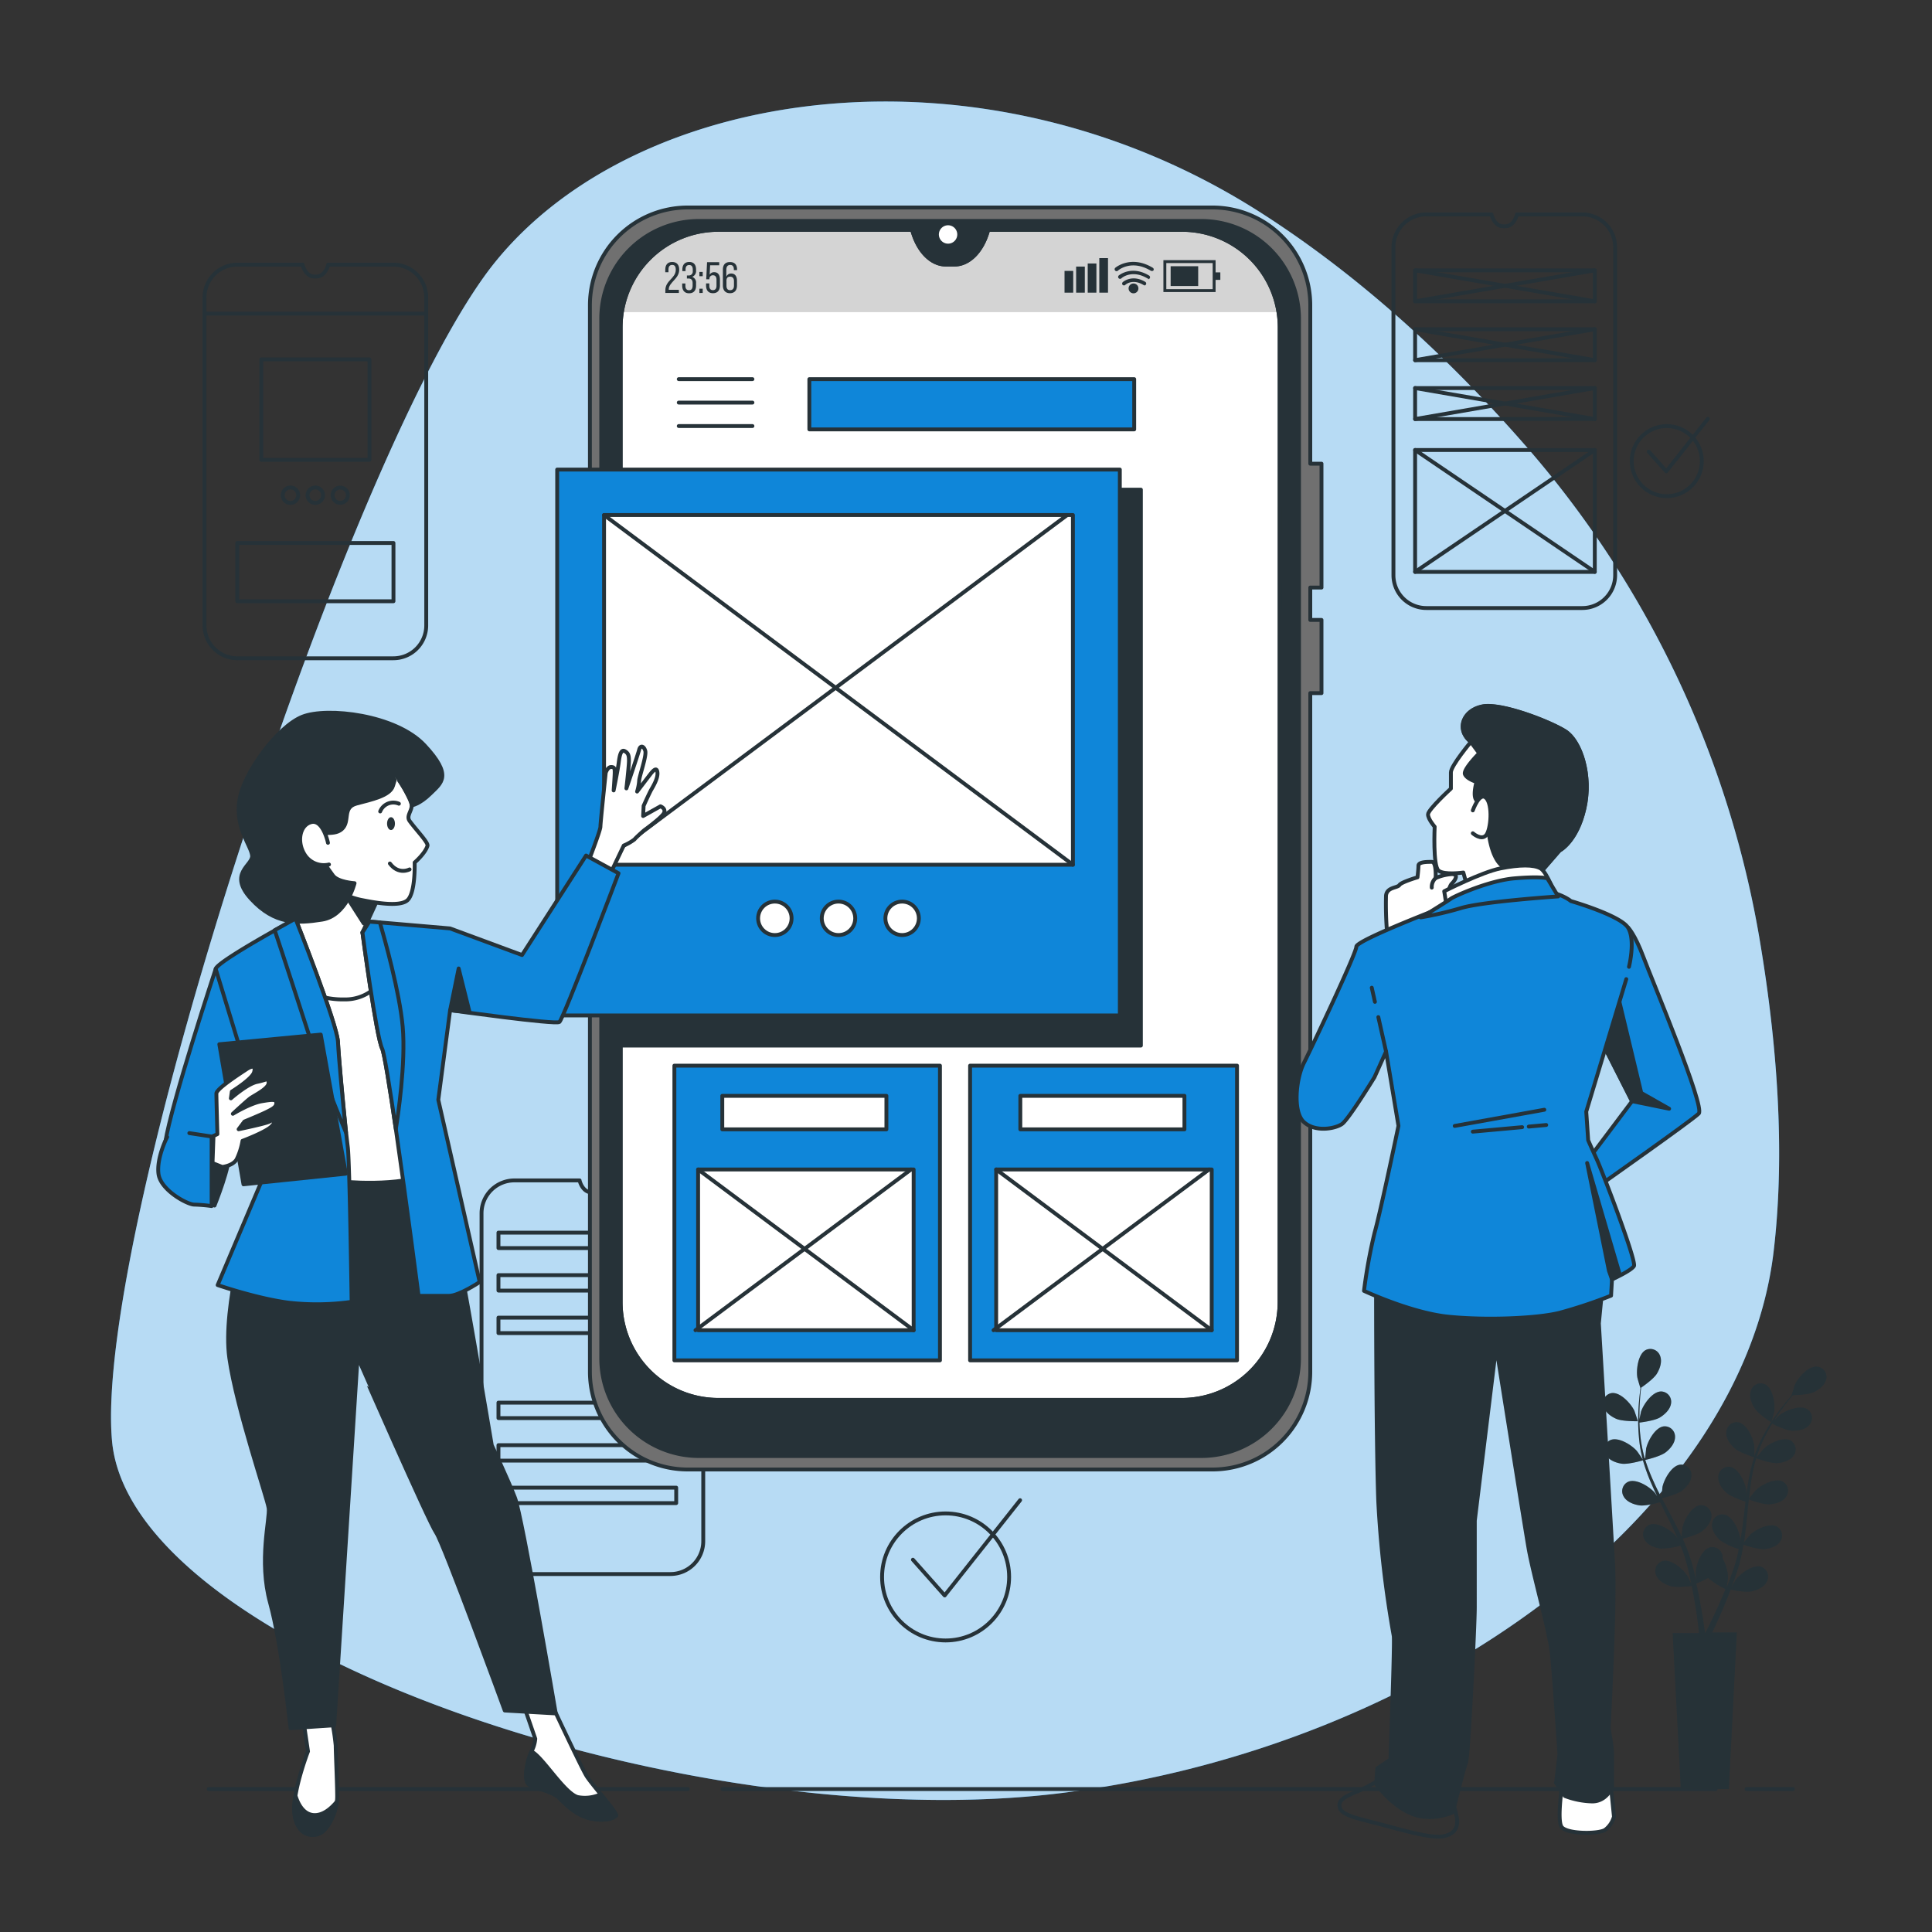 <svg xmlns="http://www.w3.org/2000/svg" viewBox="0 0 500 500"><rect x="0" y="0" width="500" height="500" fill="#333333" stroke="none"/><g id="freepik--background-simple--inject-4"><path d="M455.67,244.81A260.4,260.4,0,0,0,396.24,117c-18.22-21.12-41.91-44.1-70.4-62.25C254,9,165,22,128,68S24,319,29,373s151,103,246,91,176-73,184-140C462.14,297.74,459.74,269.47,455.67,244.81Z" style="fill:#0F86D9"></path><path d="M455.67,244.81A260.4,260.4,0,0,0,396.24,117c-18.22-21.12-41.91-44.1-70.4-62.25C254,9,165,22,128,68S24,319,29,373s151,103,246,91,176-73,184-140C462.14,297.74,459.74,269.47,455.67,244.81Z" style="fill:#fff;opacity:0.7"></path></g><g id="freepik--Floor--inject-4"><line x1="452" y1="463" x2="464" y2="463" style="fill:none;stroke:#263238;stroke-linecap:round;stroke-linejoin:round"></line><line x1="187" y1="463" x2="444" y2="463" style="fill:none;stroke:#263238;stroke-linecap:round;stroke-linejoin:round"></line><line x1="54" y1="463" x2="178" y2="463" style="fill:none;stroke:#263238;stroke-linecap:round;stroke-linejoin:round"></line></g><g id="freepik--Plants--inject-4"><path d="M458.42,368.07s.73-2.64.75-2.81c.28-2-.36-6-2.39-7a2.67,2.67,0,0,0-3.64,1.61c-.55,1.5.14,3.34,1,4.6C455.06,366,458.42,368.06,458.42,368.07Z" style="fill:#263238"></path><path d="M418.29,367.19c1.62.71,5.59.62,5.59.62s-.85-2.6-.93-2.75c-.87-1.82-3.62-4.83-5.86-4.53a2.67,2.67,0,0,0-2.15,3.35C415.31,365.44,416.91,366.59,418.29,367.19Z" style="fill:#263238"></path><path d="M470.27,353.69c-2.25-.25-4.92,2.83-5.74,4.68-.07.16-.9,2.78-.85,2.78h0c-.42.48-.87,1-1.35,1.58-.88,1.08-1.87,2.31-2.85,3.72a47.11,47.11,0,0,0-2.94,4.7,35,35,0,0,0-2.52,5.67s0,.05,0,.07c0-.66,0-2.52,0-2.66-.26-2-1.94-5.72-4.16-6.13a2.69,2.69,0,0,0-3.09,2.52c-.13,1.59,1,3.18,2.15,4.19,1.27,1.13,4.79,2.23,5.07,2.31a47.86,47.86,0,0,0-1.49,6.14c-.21,1.21-.39,2.44-.56,3.67,0-.57,0-1.09,0-1.16-.25-2-1.93-5.72-4.16-6.13a2.68,2.68,0,0,0-3.08,2.52c-.13,1.59,1,3.18,2.15,4.19s4.12,2,4.91,2.26l-.18,1.42c-.27,2.27-.53,4.54-.85,6.75-.12.78-.26,1.54-.39,2.31,0-.51,0-.94,0-1-.26-2-1.94-5.72-4.16-6.13a2.68,2.68,0,0,0-3.09,2.51c-.13,1.59,1,3.19,2.15,4.19a17,17,0,0,0,4.77,2.22c-.16.78-.32,1.56-.52,2.31-.14.51-.25,1-.42,1.51l-.48,1.49c-.34.93-.69,1.89-1,2.8-.24.63-.48,1.22-.73,1.82.13-.77.33-2.3.34-2.43a10.37,10.37,0,0,0-1.4-5.05,2.88,2.88,0,0,0,0-.59,2.68,2.68,0,0,0-3.27-2.27c-2.19.58-3.57,4.42-3.68,6.43,0,.12.07,1.42.14,2.24-.11-.48-.22-.94-.33-1.43-.23-1-.49-1.92-.76-2.95-.15-.5-.3-1-.46-1.5s-.35-1-.52-1.53c-.44-1.18-.93-2.36-1.46-3.53.85-.2,3.84-1,5-1.89s2.47-2.42,2.46-4a2.67,2.67,0,0,0-2.89-2.74c-2.25.24-4.2,3.82-4.61,5.8,0,.12-.16,1.58-.21,2.37-.33-.7-.64-1.4-1-2.1-1-2-2.09-4-3.15-6.06l-1-1.85c.3-.07,3.88-.9,5.22-1.94s2.47-2.42,2.46-4a2.67,2.67,0,0,0-2.89-2.74c-2.25.24-4.2,3.82-4.61,5.8,0,.15-.22,2.24-.24,2.77-.71-1.36-1.4-2.72-2-4.1a47.11,47.11,0,0,1-2.21-5.7c.14,0,3.88-.88,5.26-1.94,1.2-.91,2.46-2.41,2.45-4a2.67,2.67,0,0,0-2.89-2.74c-2.24.24-4.19,3.82-4.6,5.8,0,.13-.17,1.72-.23,2.48l-.12,0a33.89,33.89,0,0,1-1.15-6c-.13-1.12-.19-2.2-.22-3.26.71-.08,4-.52,5.31-1.33s2.71-2.14,2.88-3.72a2.67,2.67,0,0,0-2.57-3c-2.26,0-4.6,3.34-5.22,5.26,0,.1-.26,1.2-.41,2,0-.47,0-1,0-1.42,0-1.71.11-3.27.21-4.66.07-.78.15-1.49.23-2.16.65-.45,3.26-2.29,4.07-3.61s1.43-3.15.84-4.63a2.68,2.68,0,0,0-3.68-1.52c-2,1-2.54,5.08-2.21,7.08,0,.17.79,2.81.82,2.78l0,0c-.08.64-.17,1.32-.25,2.07-.14,1.39-.28,2.95-.32,4.67a45.67,45.67,0,0,0,.13,5.54,34.33,34.33,0,0,0,1,6.12.19.19,0,0,0,0,.07c-.36-.56-1.4-2.09-1.5-2.19-1.32-1.53-4.77-3.71-6.85-2.82a2.67,2.67,0,0,0-1.18,3.8c.76,1.4,2.61,2.09,4.1,2.31,1.68.24,5.22-.78,5.5-.87a48.36,48.36,0,0,0,2.15,5.95c.49,1.12,1,2.24,1.55,3.36-.32-.47-.61-.89-.66-.95-1.32-1.52-4.77-3.7-6.85-2.81a2.67,2.67,0,0,0-1.18,3.8c.76,1.4,2.6,2.09,4.1,2.31s4.55-.6,5.35-.83l.63,1.28c1,2.05,2.06,4.08,3,6.1.34.72.64,1.43.95,2.15-.29-.42-.54-.77-.58-.82-1.32-1.53-4.77-3.7-6.85-2.82a2.68,2.68,0,0,0-1.19,3.8c.77,1.4,2.61,2.09,4.11,2.31a17.19,17.19,0,0,0,5.2-.78c.3.74.59,1.48.84,2.21.16.51.35,1,.48,1.49l.42,1.51c.23,1,.48,2,.68,2.91.14.65.27,1.28.4,1.92-.33-.72-1-2.1-1.06-2.21-1.08-1.71-4.16-4.38-6.35-3.82a2.68,2.68,0,0,0-1.75,3.58c.55,1.49,2.27,2.46,3.71,2.9,1.59.48,5.1,0,5.54,0,.21,1.05.41,2.08.57,3,.6,3.36,1,6.18,1.19,8.15,0,.35.07.67.11,1h-6.81L435,463h12.41l2.07-40.51H443.1c0-.1.09-.19.14-.29.87-1.81,2.07-4.42,3.38-7.6.41-1,.83-2.09,1.25-3.21.43.09,3.91.8,5.53.43s3.25-1.16,3.91-2.62a2.67,2.67,0,0,0-1.47-3.69c-2.15-.72-5.42,1.71-6.62,3.33-.07.1-.72,1.23-1.12,1.94.17-.45.34-.9.51-1.37.34-.93.66-1.87,1-2.88.15-.5.3-1,.45-1.5s.26-1,.4-1.56c.29-1.23.53-2.48.74-3.75a17.6,17.6,0,0,0,5.24,1.21c1.51-.11,3.39-.66,4.26-2a2.67,2.67,0,0,0-.9-3.88c-2-1-5.61.87-7,2.3-.09.09-1,1.23-1.49,1.86.12-.76.25-1.53.34-2.3.28-2.24.49-4.52.71-6.79.07-.7.15-1.39.22-2.08.29.1,3.73,1.39,5.42,1.27,1.51-.11,3.39-.66,4.26-2a2.67,2.67,0,0,0-.9-3.88c-2-1-5.61.88-7,2.3-.11.11-1.42,1.75-1.73,2.18.16-1.53.34-3.05.57-4.54a48.53,48.53,0,0,1,1.3-6c.14.05,3.73,1.4,5.46,1.28,1.5-.1,3.39-.66,4.26-2a2.68,2.68,0,0,0-.9-3.88c-2-1-5.61.87-7,2.3-.1.09-1.09,1.34-1.56,1.94l-.11-.06a34.56,34.56,0,0,1,2.37-5.67c.52-1,1.06-1.94,1.62-2.83.64.32,3.59,1.75,5.16,1.81s3.44-.28,4.46-1.51a2.69,2.69,0,0,0-.47-4c-1.89-1.25-5.68.26-7.25,1.51-.09.07-.89.86-1.46,1.45l.77-1.2c.94-1.42,1.9-2.67,2.75-3.76.49-.62.95-1.17,1.38-1.69.79,0,4-.11,5.39-.76s2.93-1.84,3.26-3.4A2.67,2.67,0,0,0,470.27,353.69Zm-24.89,60.39c-1.36,3.12-2.61,5.68-3.51,7.45l-.49,1h-.15c-.05-.34-.09-.72-.15-1.15-.28-2-.71-4.83-1.38-8.2-.21-1.07-.45-2.21-.72-3.37a27.05,27.05,0,0,0,3.09-1.45,19.54,19.54,0,0,0,4.51,2.9C446.18,412.21,445.78,413.18,445.38,414.08Z" style="fill:#263238"></path><path d="M418.29,367.19c1.62.71,5.59.62,5.59.62s-.85-2.6-.93-2.75c-.87-1.82-3.62-4.83-5.86-4.53a2.67,2.67,0,0,0-2.15,3.35C415.31,365.44,416.91,366.59,418.29,367.19Z" style="fill:#263238;opacity:0.3"></path><path d="M458.42,368.07s.73-2.64.75-2.81c.28-2-.36-6-2.39-7a2.67,2.67,0,0,0-3.64,1.61c-.55,1.5.14,3.34,1,4.6C455.06,366,458.42,368.06,458.42,368.07Z" style="fill:#263238;opacity:0.3"></path><path d="M470.27,353.69c-2.25-.25-4.92,2.83-5.74,4.68-.07.16-.9,2.78-.85,2.78h0c-.42.48-.87,1-1.35,1.58-.88,1.08-1.87,2.31-2.85,3.72a47.11,47.11,0,0,0-2.94,4.7,35,35,0,0,0-2.52,5.67s0,.05,0,.07c0-.66,0-2.52,0-2.66-.26-2-1.94-5.72-4.16-6.13a2.69,2.69,0,0,0-3.09,2.52c-.13,1.59,1,3.18,2.15,4.19,1.27,1.13,4.79,2.23,5.07,2.31a47.86,47.86,0,0,0-1.49,6.14c-.21,1.21-.39,2.44-.56,3.67,0-.57,0-1.09,0-1.16-.25-2-1.93-5.72-4.16-6.13a2.68,2.68,0,0,0-3.08,2.52c-.13,1.59,1,3.18,2.15,4.19s4.12,2,4.91,2.26l-.18,1.42c-.27,2.27-.53,4.54-.85,6.75-.12.78-.26,1.54-.39,2.31,0-.51,0-.94,0-1-.26-2-1.94-5.72-4.16-6.13a2.68,2.68,0,0,0-3.09,2.51c-.13,1.59,1,3.19,2.15,4.19a17,17,0,0,0,4.77,2.22c-.16.78-.32,1.56-.52,2.31-.14.51-.25,1-.42,1.51l-.48,1.49c-.34.93-.69,1.89-1,2.8-.24.63-.48,1.22-.73,1.82.13-.77.33-2.3.34-2.43a10.37,10.37,0,0,0-1.4-5.05,2.88,2.88,0,0,0,0-.59,2.68,2.68,0,0,0-3.27-2.27c-2.19.58-3.57,4.42-3.68,6.43,0,.12.07,1.42.14,2.24-.11-.48-.22-.94-.33-1.43-.23-1-.49-1.92-.76-2.95-.15-.5-.3-1-.46-1.5s-.35-1-.52-1.53c-.44-1.18-.93-2.36-1.46-3.53.85-.2,3.84-1,5-1.89s2.47-2.42,2.46-4a2.67,2.67,0,0,0-2.89-2.74c-2.25.24-4.2,3.82-4.61,5.8,0,.12-.16,1.58-.21,2.37-.33-.7-.64-1.4-1-2.1-1-2-2.09-4-3.15-6.06l-1-1.85c.3-.07,3.88-.9,5.22-1.94s2.47-2.42,2.46-4a2.67,2.67,0,0,0-2.89-2.74c-2.25.24-4.2,3.82-4.61,5.8,0,.15-.22,2.24-.24,2.77-.71-1.36-1.4-2.72-2-4.1a47.11,47.11,0,0,1-2.21-5.7c.14,0,3.88-.88,5.26-1.94,1.2-.91,2.46-2.41,2.45-4a2.67,2.67,0,0,0-2.89-2.74c-2.24.24-4.19,3.82-4.6,5.8,0,.13-.17,1.72-.23,2.48l-.12,0a33.89,33.89,0,0,1-1.15-6c-.13-1.12-.19-2.2-.22-3.26.71-.08,4-.52,5.31-1.33s2.71-2.14,2.88-3.72a2.67,2.67,0,0,0-2.57-3c-2.26,0-4.6,3.34-5.22,5.26,0,.1-.26,1.2-.41,2,0-.47,0-1,0-1.42,0-1.71.11-3.27.21-4.66.07-.78.15-1.49.23-2.16.65-.45,3.26-2.29,4.07-3.61s1.43-3.15.84-4.63a2.68,2.68,0,0,0-3.68-1.52c-2,1-2.54,5.08-2.21,7.08,0,.17.79,2.81.82,2.78l0,0c-.08.64-.17,1.32-.25,2.07-.14,1.39-.28,2.95-.32,4.67a45.67,45.67,0,0,0,.13,5.54,34.33,34.33,0,0,0,1,6.12.19.19,0,0,0,0,.07c-.36-.56-1.4-2.09-1.5-2.19-1.32-1.53-4.77-3.71-6.85-2.82a2.67,2.67,0,0,0-1.18,3.8c.76,1.4,2.61,2.09,4.1,2.31,1.68.24,5.22-.78,5.5-.87a48.36,48.36,0,0,0,2.15,5.95c.49,1.12,1,2.24,1.55,3.36-.32-.47-.61-.89-.66-.95-1.32-1.52-4.77-3.7-6.85-2.81a2.67,2.67,0,0,0-1.18,3.8c.76,1.4,2.6,2.09,4.1,2.31s4.55-.6,5.35-.83l.63,1.28c1,2.05,2.06,4.08,3,6.1.34.72.64,1.43.95,2.15-.29-.42-.54-.77-.58-.82-1.32-1.53-4.77-3.7-6.85-2.82a2.68,2.68,0,0,0-1.19,3.8c.77,1.4,2.61,2.09,4.11,2.31a17.19,17.19,0,0,0,5.2-.78c.3.74.59,1.48.84,2.21.16.51.35,1,.48,1.49l.42,1.51c.23,1,.48,2,.68,2.91.14.65.27,1.28.4,1.92-.33-.72-1-2.1-1.06-2.21-1.08-1.71-4.16-4.38-6.35-3.82a2.68,2.68,0,0,0-1.75,3.58c.55,1.49,2.27,2.46,3.71,2.9,1.59.48,5.1,0,5.54,0,.21,1.05.41,2.08.57,3,.6,3.36,1,6.18,1.19,8.15,0,.35.07.67.11,1h-6.81L435,463h12.41l2.07-40.51H443.1c0-.1.09-.19.14-.29.87-1.81,2.07-4.42,3.38-7.6.41-1,.83-2.09,1.25-3.21.43.09,3.91.8,5.53.43s3.25-1.16,3.91-2.62a2.67,2.67,0,0,0-1.47-3.69c-2.15-.72-5.42,1.71-6.62,3.33-.07.1-.72,1.23-1.12,1.94.17-.45.34-.9.51-1.37.34-.93.66-1.87,1-2.88.15-.5.3-1,.45-1.5s.26-1,.4-1.56c.29-1.23.53-2.48.74-3.75a17.6,17.6,0,0,0,5.24,1.21c1.51-.11,3.39-.66,4.26-2a2.67,2.67,0,0,0-.9-3.88c-2-1-5.61.87-7,2.3-.09.09-1,1.23-1.49,1.86.12-.76.25-1.53.34-2.3.28-2.24.49-4.52.71-6.79.07-.7.15-1.39.22-2.08.29.1,3.73,1.39,5.42,1.27,1.51-.11,3.39-.66,4.26-2a2.67,2.67,0,0,0-.9-3.88c-2-1-5.61.88-7,2.3-.11.11-1.42,1.75-1.73,2.18.16-1.53.34-3.05.57-4.54a48.53,48.53,0,0,1,1.3-6c.14.05,3.73,1.4,5.46,1.28,1.5-.1,3.39-.66,4.26-2a2.68,2.68,0,0,0-.9-3.88c-2-1-5.61.87-7,2.3-.1.09-1.09,1.34-1.56,1.94l-.11-.06a34.56,34.56,0,0,1,2.37-5.67c.52-1,1.06-1.94,1.62-2.83.64.32,3.59,1.75,5.16,1.81s3.44-.28,4.46-1.51a2.69,2.69,0,0,0-.47-4c-1.89-1.25-5.68.26-7.25,1.51-.09.07-.89.86-1.46,1.45l.77-1.2c.94-1.42,1.9-2.67,2.75-3.76.49-.62.95-1.17,1.38-1.69.79,0,4-.11,5.39-.76s2.93-1.84,3.26-3.4A2.67,2.67,0,0,0,470.27,353.69Zm-24.89,60.39c-1.36,3.12-2.61,5.68-3.51,7.45l-.49,1h-.15c-.05-.34-.09-.72-.15-1.15-.28-2-.71-4.83-1.38-8.2-.21-1.07-.45-2.21-.72-3.37a27.05,27.05,0,0,0,3.09-1.45,19.54,19.54,0,0,0,4.51,2.9C446.18,412.21,445.78,413.18,445.38,414.08Z" style="fill:#263238;opacity:0.3"></path></g><g id="freepik--Graphics--inject-4"><path d="M182,314v84.85a8.5,8.5,0,0,1-8.51,8.51H133.13a8.5,8.5,0,0,1-8.51-8.51V314a8.51,8.51,0,0,1,8.51-8.51H150l0,.06c.5,1.8,1.65,3,2.92,3h.73c1.28,0,2.43-1.17,2.93-3l0-.06h16.87A8.51,8.51,0,0,1,182,314Z" style="fill:none;stroke:#263238;stroke-linecap:round;stroke-linejoin:round"></path><rect x="129" y="319" width="46" height="4" style="fill:none;stroke:#263238;stroke-linecap:round;stroke-linejoin:round"></rect><rect x="129" y="330" width="46" height="4" style="fill:none;stroke:#263238;stroke-linecap:round;stroke-linejoin:round"></rect><rect x="129" y="341" width="46" height="4" style="fill:none;stroke:#263238;stroke-linecap:round;stroke-linejoin:round"></rect><rect x="129" y="363" width="46" height="4" style="fill:none;stroke:#263238;stroke-linecap:round;stroke-linejoin:round"></rect><rect x="129" y="374" width="46" height="4" style="fill:none;stroke:#263238;stroke-linecap:round;stroke-linejoin:round"></rect><rect x="129" y="385" width="46" height="4" style="fill:none;stroke:#263238;stroke-linecap:round;stroke-linejoin:round"></rect><path d="M418,64v84.85a8.51,8.51,0,0,1-8.51,8.51H369.13a8.51,8.51,0,0,1-8.51-8.51V64a8.51,8.51,0,0,1,8.51-8.51H386l0,.06c.5,1.8,1.65,3,2.92,3h.73c1.28,0,2.43-1.16,2.93-3l0-.06h16.87A8.51,8.51,0,0,1,418,64Z" style="fill:none;stroke:#263238;stroke-linecap:round;stroke-linejoin:round"></path><rect x="366.23" y="116.46" width="46.5" height="31.54" style="fill:none;stroke:#263238;stroke-linecap:round;stroke-linejoin:round"></rect><line x1="366.23" y1="148" x2="412.73" y2="116.46" style="fill:none;stroke:#263238;stroke-linecap:round;stroke-linejoin:round"></line><line x1="412.73" y1="148" x2="366.23" y2="116.46" style="fill:none;stroke:#263238;stroke-linecap:round;stroke-linejoin:round"></line><rect x="366.23" y="100.43" width="46.5" height="8.02" style="fill:none;stroke:#263238;stroke-linecap:round;stroke-linejoin:round"></rect><line x1="366.23" y1="108.45" x2="412.73" y2="100.43" style="fill:none;stroke:#263238;stroke-linecap:round;stroke-linejoin:round"></line><line x1="412.73" y1="108.45" x2="366.23" y2="100.43" style="fill:none;stroke:#263238;stroke-linecap:round;stroke-linejoin:round"></line><rect x="366.23" y="85.2" width="46.5" height="8.02" style="fill:none;stroke:#263238;stroke-linecap:round;stroke-linejoin:round"></rect><line x1="366.23" y1="93.21" x2="412.73" y2="85.2" style="fill:none;stroke:#263238;stroke-linecap:round;stroke-linejoin:round"></line><line x1="412.73" y1="93.21" x2="366.23" y2="85.2" style="fill:none;stroke:#263238;stroke-linecap:round;stroke-linejoin:round"></line><rect x="366.23" y="69.96" width="46.5" height="8.02" style="fill:none;stroke:#263238;stroke-linecap:round;stroke-linejoin:round"></rect><line x1="366.23" y1="77.98" x2="412.73" y2="69.96" style="fill:none;stroke:#263238;stroke-linecap:round;stroke-linejoin:round"></line><line x1="412.73" y1="77.98" x2="366.23" y2="69.96" style="fill:none;stroke:#263238;stroke-linecap:round;stroke-linejoin:round"></line><circle cx="431.36" cy="119.34" r="9.07" style="fill:none;stroke:#263238;stroke-linecap:round;stroke-linejoin:round"></circle><polyline points="426.69 116.88 431.23 121.98 442 108.38" style="fill:none;stroke:#263238;stroke-linecap:round;stroke-linejoin:round"></polyline><path d="M110.31,77v84.85a8.5,8.5,0,0,1-8.51,8.51H61.44a8.5,8.5,0,0,1-8.51-8.51V77a8.51,8.51,0,0,1,8.51-8.51H78.31l0,.06c.5,1.8,1.65,3,2.92,3H82c1.28,0,2.43-1.17,2.93-3v-.06H101.8A8.51,8.51,0,0,1,110.31,77Z" style="fill:none;stroke:#263238;stroke-linecap:round;stroke-linejoin:round"></path><rect x="67.62" y="93" width="28" height="26" style="fill:none;stroke:#263238;stroke-linecap:round;stroke-linejoin:round"></rect><rect x="61.4" y="140.52" width="40.43" height="15.08" style="fill:none;stroke:#263238;stroke-linecap:round;stroke-linejoin:round"></rect><path d="M77.17,128.16a2,2,0,1,1-2-2A2,2,0,0,1,77.17,128.16Z" style="fill:none;stroke:#263238;stroke-linecap:round;stroke-linejoin:round"></path><path d="M83.6,128.16a2,2,0,1,1-2-2A2,2,0,0,1,83.6,128.16Z" style="fill:none;stroke:#263238;stroke-linecap:round;stroke-linejoin:round"></path><circle cx="88.05" cy="128.16" r="1.98" style="fill:none;stroke:#263238;stroke-linecap:round;stroke-linejoin:round"></circle><line x1="53.36" y1="81.17" x2="109.75" y2="81.17" style="fill:none;stroke:#263238;stroke-linecap:round;stroke-linejoin:round"></line><circle cx="244.72" cy="408.11" r="16.44" style="fill:none;stroke:#263238;stroke-linecap:round;stroke-linejoin:round"></circle><polyline points="236.26 403.65 244.48 412.9 264 388.25" style="fill:none;stroke:#263238;stroke-linecap:round;stroke-linejoin:round"></polyline></g><g id="freepik--Device--inject-4"><path d="M331.16,84.76V337a25.3,25.3,0,0,1-25.3,25.29h-120A25.29,25.29,0,0,1,160.62,337V84.76a25.29,25.29,0,0,1,25.29-25.28h50.16l.05.18c1.48,5.34,4.89,8.81,8.68,8.81H247c3.79,0,7.2-3.47,8.69-8.81l.06-.18h50.14A25.29,25.29,0,0,1,331.16,84.76Z" style="fill:#fff"></path><rect x="160.92" y="126.72" width="134.34" height="143.87" style="fill:#263238;stroke:#263238;stroke-linecap:round;stroke-linejoin:round"></rect><path d="M255.66,59.66c-1.49,5.34-4.9,8.81-8.69,8.81H244.8c-3.79,0-7.2-3.47-8.68-8.81l-.05-.18H185.91a25.3,25.3,0,0,0-25,21.31H330.84a25.3,25.3,0,0,0-25-21.31H255.72Z" style="fill:#d4d4d4"></path><path d="M342,152.06V120h-2.9V79a25.3,25.3,0,0,0-25.29-25.3H178A25.3,25.3,0,0,0,152.67,79V355A25.29,25.29,0,0,0,178,380.3H313.81A25.29,25.29,0,0,0,339.1,355V179.38H342V160.44h-2.9v-8.38ZM331.16,337a25.3,25.3,0,0,1-25.3,25.29h-120A25.29,25.29,0,0,1,160.62,337V84.76a25.29,25.29,0,0,1,25.29-25.28h50.16l.05.18c1.48,5.34,4.89,8.81,8.68,8.81H247c3.79,0,7.2-3.47,8.69-8.81l.06-.18h50.14a25.29,25.29,0,0,1,25.3,25.28Z" style="fill:#707070;stroke:#263238;stroke-linejoin:round"></path><path d="M310.88,57.18h-130A25.29,25.29,0,0,0,155.6,82.47V351.53a25.29,25.29,0,0,0,25.29,25.29h130a25.29,25.29,0,0,0,25.29-25.29V82.47A25.29,25.29,0,0,0,310.88,57.18ZM331.16,337a25.3,25.3,0,0,1-25.3,25.29h-120A25.29,25.29,0,0,1,160.62,337V84.76a25.29,25.29,0,0,1,25.29-25.28h50.16l.05.18c1.48,5.34,4.89,8.81,8.68,8.81H247c3.79,0,7.2-3.47,8.69-8.81l.06-.18h50.14a25.29,25.29,0,0,1,25.3,25.28Z" style="fill:#263238;stroke:#263238;stroke-linejoin:round"></path><path d="M247.74,60.69a2.38,2.38,0,1,0-2.37,2.37A2.38,2.38,0,0,0,247.74,60.69Z" style="fill:#fff"></path><path d="M175.78,69.79c0,2.4-2.7,3.26-2.71,5.1V75h2.62v.81h-3.5v-.68c0-2.58,2.7-3.08,2.7-5.32,0-.82-.27-1.25-.93-1.25S173,69,173,69.74v.71h-.83V69.8c0-1.22.56-2,1.79-2S175.78,68.57,175.78,69.79Z" style="fill:#263238"></path><path d="M180.14,69.78V70a1.58,1.58,0,0,1-1,1.64,1.58,1.58,0,0,1,1,1.65v.61c0,1.22-.57,2-1.8,2s-1.79-.8-1.79-2v-.54h.83v.6c0,.72.3,1.15.94,1.15s.93-.42.93-1.23v-.61c0-.79-.33-1.16-1-1.19h-.48v-.79h.52a1,1,0,0,0,1-1.1v-.36c0-.82-.28-1.24-.93-1.24s-.94.44-.94,1.16v.41h-.83v-.36c0-1.22.57-2,1.79-2S180.14,68.56,180.14,69.78Z" style="fill:#263238"></path><path d="M181.86,70.38v1.1H181v-1.1Zm0,4.34v1.1H181v-1.1Z" style="fill:#263238"></path><path d="M183.66,71.1a1.27,1.27,0,0,1,1.18-.66c1,0,1.48.75,1.48,1.89v1.55c0,1.22-.58,2-1.8,2s-1.79-.8-1.79-2v-.53h.84v.59c0,.72.29,1.15.93,1.15s.93-.43.93-1.15V72.39c0-.71-.29-1.15-.93-1.15a.86.86,0,0,0-.9.86v.18h-.83l.22-4.43h3.14v.8h-2.35Z" style="fill:#263238"></path><path d="M190.75,69.76v.15h-.83v-.2c0-.72-.3-1.14-.95-1.14s-1,.43-1,1.28v1.79a1.28,1.28,0,0,1,1.28-.85c1,0,1.48.74,1.48,1.89v1.2c0,1.22-.6,2-1.82,2s-1.83-.8-1.83-2V69.82c0-1.26.57-2,1.83-2S190.75,68.55,190.75,69.76Zm-2.74,3v1.19c0,.72.29,1.15.94,1.15s1-.43,1-1.15V72.75c0-.72-.31-1.15-1-1.15S188,72,188,72.75Z" style="fill:#263238"></path><rect x="275.5" y="70.11" width="2.25" height="5.63" style="fill:#263238"></rect><rect x="278.5" y="68.99" width="2.25" height="6.75" style="fill:#263238"></rect><rect x="281.5" y="68.19" width="2.25" height="7.55" style="fill:#263238"></rect><rect x="284.5" y="66.8" width="2.25" height="8.94" style="fill:#263238"></rect><path d="M314.59,75.58h-13.5V67.33h13.5Zm-12.75-.75h12V68.08h-12Z" style="fill:#263238"></path><rect x="302.96" y="68.9" width="7.13" height="5.12" style="fill:#263238"></rect><rect x="314.12" y="70.49" width="1.7" height="1.94" style="fill:#263238"></rect><path d="M296.14,73.79a.48.48,0,0,1-.26-.07c-2.75-1.63-4.56-.12-4.64,0a.51.51,0,0,1-.71,0,.51.51,0,0,1,.05-.71c.1-.09,2.42-2.08,5.82-.06a.51.51,0,0,1-.26.94Z" style="fill:#263238"></path><path d="M297.16,72.1a.5.5,0,0,1-.26-.08c-4-2.36-6.64-.07-6.67,0a.51.51,0,0,1-.71,0,.5.5,0,0,1,0-.71s3.25-2.78,7.85,0a.5.5,0,0,1-.25.94Z" style="fill:#263238"></path><path d="M298.08,70.13a.48.48,0,0,1-.26-.07c-5-3-8.38-.17-8.52,0a.5.5,0,0,1-.66-.76s4-3.43,9.7,0a.5.5,0,0,1,.17.69A.49.49,0,0,1,298.08,70.13Z" style="fill:#263238"></path><path d="M294.62,74.63a1.27,1.27,0,1,1-1.26-1.26A1.27,1.27,0,0,1,294.62,74.63Z" style="fill:#263238"></path><rect x="144.2" y="121.52" width="145.61" height="141.27" style="fill:#0F86D9;stroke:#263238;stroke-linecap:round;stroke-linejoin:round"></rect><rect x="156.33" y="133.29" width="121.34" height="90.5" style="fill:#fff;stroke:#263238;stroke-linecap:round;stroke-linejoin:round"></rect><line x1="276.2" y1="133.29" x2="154.86" y2="223.79" style="fill:none;stroke:#263238;stroke-linecap:round;stroke-linejoin:round"></line><line x1="156.33" y1="133.29" x2="277.67" y2="223.79" style="fill:none;stroke:#263238;stroke-linecap:round;stroke-linejoin:round"></line><circle cx="200.53" cy="237.66" r="4.33" style="fill:#fff;stroke:#263238;stroke-linecap:round;stroke-linejoin:round"></circle><circle cx="217" cy="237.66" r="4.33" style="fill:#fff;stroke:#263238;stroke-linecap:round;stroke-linejoin:round"></circle><circle cx="233.47" cy="237.66" r="4.33" style="fill:#fff;stroke:#263238;stroke-linecap:round;stroke-linejoin:round"></circle><rect x="174.53" y="275.79" width="68.73" height="76.27" style="fill:#0F86D9;stroke:#263238;stroke-linecap:round;stroke-linejoin:round"></rect><rect x="180.67" y="302.66" width="55.78" height="41.6" style="fill:#fff;stroke:#263238;stroke-linecap:round;stroke-linejoin:round"></rect><line x1="235.77" y1="302.66" x2="179.99" y2="344.26" style="fill:none;stroke:#263238;stroke-linecap:round;stroke-linejoin:round"></line><line x1="180.67" y1="302.66" x2="236.45" y2="344.26" style="fill:none;stroke:#263238;stroke-linecap:round;stroke-linejoin:round"></line><rect x="186.93" y="283.6" width="42.47" height="8.67" style="fill:#fff;stroke:#263238;stroke-linecap:round;stroke-linejoin:round"></rect><rect x="251.06" y="275.79" width="69.08" height="76.27" style="fill:#0F86D9;stroke:#263238;stroke-linecap:round;stroke-linejoin:round"></rect><rect x="257.81" y="302.66" width="55.78" height="41.6" style="fill:#fff;stroke:#263238;stroke-linecap:round;stroke-linejoin:round"></rect><line x1="312.91" y1="302.66" x2="257.13" y2="344.26" style="fill:none;stroke:#263238;stroke-linecap:round;stroke-linejoin:round"></line><line x1="257.81" y1="302.66" x2="313.59" y2="344.26" style="fill:none;stroke:#263238;stroke-linecap:round;stroke-linejoin:round"></line><rect x="264.06" y="283.6" width="42.47" height="8.67" style="fill:#fff;stroke:#263238;stroke-linecap:round;stroke-linejoin:round"></rect><line x1="175.66" y1="98.12" x2="194.73" y2="98.12" style="fill:none;stroke:#263238;stroke-linecap:round;stroke-linejoin:round"></line><line x1="175.66" y1="104.19" x2="194.73" y2="104.19" style="fill:none;stroke:#263238;stroke-linecap:round;stroke-linejoin:round"></line><line x1="175.66" y1="110.26" x2="194.73" y2="110.26" style="fill:none;stroke:#263238;stroke-linecap:round;stroke-linejoin:round"></line><rect x="209.46" y="98.12" width="84.07" height="13" style="fill:#0F86D9;stroke:#263238;stroke-linecap:round;stroke-linejoin:round"></rect></g><g id="freepik--character-2--inject-4"><path d="M371.54,227.25s.25-4.2-1-4.2-3.45,0-3.45,1-.25,3-.25,3-4.19,1.23-4.68,2-3.21.5-3.46,2.72a91.83,91.83,0,0,0,.25,9.37L373,236.62a8.82,8.82,0,0,0,1.23-3c.25-1.48.75-4.19,1.49-4.93s2-2.47,0-2.47A12.24,12.24,0,0,0,371.54,227.25Z" style="fill:#fff;stroke:#263238;stroke-linecap:round;stroke-linejoin:round"></path><path d="M371.54,227.25a3.09,3.09,0,0,0-1,2.46" style="fill:none;stroke:#263238;stroke-linecap:round;stroke-linejoin:round"></path><path d="M380.67,192s-5.18,6.17-5.18,7.9v4.19s-5.92,5.43-5.92,6.67,1.72,3.2,1.72,3.2-.49,10.12,1,11.35,6.42.5,6.42.5l1.23,4.44,18.75-4.44,4.93-5.68s4.45-2.22,6.42-10.86-1-17.51-4.94-20-16.53-7.4-21.46-6.41S376.72,188.76,380.67,192Z" style="fill:#fff;stroke:#263238;stroke-linecap:round;stroke-linejoin:round"></path><path d="M410,209.23c2-8.63-1-17.51-4.94-20s-16.53-7.4-21.46-6.41-6.91,5.92-3,9.12l2.22,3s-4.19,4.19-3.7,5.42,3,2,3,2-1.23,4.19.25,4.93a1.62,1.62,0,0,0,2.22-.74s.24,3.95.49,7.16,1.23,9.37,4.44,10.85c2.88,1.33,5.56,1.27,9.1,1.24h0l4.93-5.68S408.06,217.87,410,209.23Z" style="fill:#263238;stroke:#263238;stroke-linecap:round;stroke-linejoin:round"></path><path d="M381.16,209.73s1.73-4.94,3.46-3.21,1.23,8.14,0,9.62-3.46-.49-3.46-.49" style="fill:#fff;stroke:#263238;stroke-linecap:round;stroke-linejoin:round"></path><path d="M374.25,233.66l-.49-3s9.62-4.93,14.56-5.92,8.63-1,10.36,0,3.95,7.15,3.95,7.15-8.88-3-15.05-1-13.08,4.68-13.08,4.68Z" style="fill:#fff;stroke:#263238;stroke-linecap:round;stroke-linejoin:round"></path><path d="M357.54,460.22a37.78,37.78,0,0,1-6.24,3.4c-3.41,1.42-5.11,2.27-4.54,4.26s5.11,2.83,10.5,4.25,13.05,3.69,16.17,3.12,3.69-2.27,3.69-4-2.27-8.51-2.27-8.51Z" style="fill:none;stroke:#263238;stroke-linecap:round;stroke-linejoin:round"></path><path d="M404.36,461.35s-1.42,9.36-.29,11.35,9.65,2,11.35.85a6.36,6.36,0,0,0,2.27-3.4l-1.13-11.35-13.91,2.55" style="fill:#fff;stroke:#263238;stroke-linecap:round;stroke-linejoin:round"></path><path d="M356.12,333.67s0,39.15.57,54.76a276.65,276.65,0,0,0,4,34.9c.29,1.13-.85,32.06-.85,32.06l-3.4,2.27-.29,4s3.69,5.4,9.08,7.67S376,469,376,469s2.84-11.63,3.41-12.77,2.27-35.18,2.27-40.29V393.54l5.11-41.71.28-4.26s7.38,46.53,8.51,53.06,5.39,21.56,6,27,2,26.38,2,26.38l-.86,7.38,2.27,3.41a21.06,21.06,0,0,0,7.1,1.41c3.69,0,5.11-3.68,5.11-3.68V454c0-2.55-.86-6-.86-6.81s1.71-31.77,1.14-42.27-3.69-62.42-3.69-62.42l.85-8.8s-21.56,5.39-36.32,2.27-21.84-5.68-21.84-5.68v2.27Z" style="fill:#263238;stroke:#263238;stroke-linecap:round;stroke-linejoin:round"></path><path d="M421.38,240.07s1.73,1.73,3.95,7.65,16,38.74,14.31,40.46-25.91,18.76-25.91,18.76l-2.47-7.16L422.37,285l-8.15-16s-3-3.21-1.72-10.61S421.38,240.07,421.38,240.07Z" style="fill:#0F86D9;stroke:#263238;stroke-linecap:round;stroke-linejoin:round"></path><polygon points="419.1 259.26 424.76 282.85 431.97 286.94 422.37 284.98 415.4 271.16 419.1 259.26" style="fill:#263238;stroke:#263238;stroke-linecap:round;stroke-linejoin:round"></polygon><path d="M420.88,253.4l-10.36,34.29.5,7.4s.74,1.73,2.22,4.94,10.36,26.4,9.62,27.63-5.68,3.45-5.68,3.45l-.24,4.2a125.35,125.35,0,0,1-13.33,4.44c-5.92,1.48-19.24,2-28.86,1S353,334.07,353,334.07A135.25,135.25,0,0,1,355.75,319c1.48-5.18,6.17-27.63,6.17-27.63l-3.21-19.24-3,6.66s-6.66,10.86-8.39,12.09-6.91,2.22-9.87-.49-2-11.35,0-15.3,13.57-28.37,13.57-30.1,24.68-11.1,24.68-11.1,12.08-3.7,19.73-3.7,11.11,3,11.11,3,12.82,3.7,14.8,6.9.24,10.12.24,10.12" style="fill:#0F86D9;stroke:#263238;stroke-linecap:round;stroke-linejoin:round"></path><polygon points="416.39 328.86 410.75 300.98 419.22 329.92 417.18 331.11 416.39 328.86" style="fill:#263238;stroke:#263238;stroke-linecap:round;stroke-linejoin:round"></polygon><line x1="355.83" y1="259.28" x2="355.01" y2="255.62" style="fill:none;stroke:#263238;stroke-linecap:round;stroke-linejoin:round"></line><line x1="358.71" y1="272.15" x2="356.71" y2="263.23" style="fill:none;stroke:#263238;stroke-linecap:round;stroke-linejoin:round"></line><line x1="376.48" y1="291.39" x2="399.67" y2="287.2" style="fill:none;stroke:#263238;stroke-linecap:round;stroke-linejoin:round"></line><line x1="395.64" y1="291.56" x2="400.16" y2="291.15" style="fill:none;stroke:#263238;stroke-linecap:round;stroke-linejoin:round"></line><line x1="381.16" y1="292.87" x2="393.93" y2="291.71" style="fill:none;stroke:#263238;stroke-linecap:round;stroke-linejoin:round"></line><path d="M369.36,236.48s5.43-3.37,6.18-3.93,9.74-4.68,16.48-5.24,8.43,0,8.43,0l2.81,4.68s-19.48,1.31-25.09,3a87.57,87.57,0,0,1-10.49,2.43Z" style="fill:#0F86D9;stroke:#263238;stroke-linecap:round;stroke-linejoin:round"></path></g><g id="freepik--character-1--inject-4"><path d="M78.2,443.07l1.51,10.18s-4.52,11.69-3.39,17,5.28,5.28,7.16,3.77,3.78-5.65,3.78-9.05-.38-11.31-.38-13.2a57.61,57.61,0,0,0-1.13-7.16Z" style="fill:#fff;stroke:#263238;stroke-linecap:round;stroke-linejoin:round"></path><path d="M81,469.72c-2.65-.31-3.94-3.07-4.53-5a15.75,15.75,0,0,0-.15,5.51c1.13,5.28,5.28,5.28,7.16,3.77,1.65-1.31,3.3-4.65,3.69-7.73C85.83,467.91,83.58,470,81,469.72Z" style="fill:#263238;stroke:#263238;stroke-linecap:round;stroke-linejoin:round"></path><path d="M143,441.53s7.46,15.92,8.79,18.08,8.12,9.78,7.63,10.28-2.32,1.49-6.14.83-6.63-3.48-8.46-5.31-6-2.49-7.79-3.48-.5-6.64.5-8.63a8.25,8.25,0,0,0,1-3.31l-3.32-9.62Z" style="fill:#fff;stroke:#263238;stroke-linecap:round;stroke-linejoin:round"></path><path d="M159.45,469.89c.28-.29-1.84-2.93-3.95-5.54a9.83,9.83,0,0,1-6,.73c-3.49-1-9.13-10.45-11.94-11.78-1,2-2.33,7.63-.5,8.63s6,1.66,7.79,3.48,4.65,4.64,8.46,5.31S159,470.39,159.45,469.89Z" style="fill:#263238;stroke:#263238;stroke-linecap:round;stroke-linejoin:round"></path><path d="M64.63,314.46s-7.17,23.76-5.28,37,9.8,36.2,10.18,38.84-2.64,13.58.38,24.52,5.28,32.44,5.28,32.44l11.31-.76,6-94.67S111,394,112.9,396.68s17.73,46,17.73,46l13.2.75s-8.68-50.91-10.56-55.82-6-13.57-6-13.57-8.29-49.41-9.8-54.69-7.92-19.24-7.92-19.24l-35.83,1.51Z" style="fill:#263238;stroke:#263238;stroke-linecap:round;stroke-linejoin:round"></path><path d="M85.76,305.5s12.75,1.75,22.5-.75c0,0-10-53.25-10-54.25s-24.5,3.5-24.5,3.5Z" style="fill:#fff;stroke:#263238;stroke-linecap:round;stroke-linejoin:round"></path><path d="M98.14,231.89l-4.34,9.43,3.06,14.53a11.38,11.38,0,0,1-7.65,2.8,22.42,22.42,0,0,1-7.9-1.27l-4.84-19.63,10.45-15.3A15.24,15.24,0,0,0,98.14,231.89Z" style="fill:#fff;stroke:#263238;stroke-linecap:round;stroke-linejoin:round"></path><polygon points="89.1 231.11 94.14 238.99 97.29 233.32 89.1 231.11" style="fill:#263238;stroke:#263238;stroke-linecap:round;stroke-linejoin:round"></polygon><path d="M83.35,215.32a2.37,2.37,0,0,0,3.06-1.79c.76-2.55,1.78-5.1,4.33-5.86a13.3,13.3,0,0,0,6.12-3.82,42.44,42.44,0,0,1,5.1-4.34s4.59,7.39,4.59,8.92-1.48,2.77-.51,4.08c1.77,2.42,4.84,5.55,4.59,6.38-.6,2-3.32,4.33-3.32,4.33s.26,7.65-1.78,9.69-9.43.5-12,0-7.9-2.55-8.41-3.57-2.3-7.14-2.3-7.14S82.33,216.08,83.35,215.32Z" style="fill:#fff;stroke:#263238;stroke-linecap:round;stroke-linejoin:round"></path><ellipse cx="101.19" cy="213.15" rx="1.02" ry="1.66" style="fill:#263238"></ellipse><path d="M98.39,210a3.66,3.66,0,0,1,4.84-2" style="fill:none;stroke:#263238;stroke-linecap:round;stroke-linejoin:round"></path><path d="M106,225s-2.81,1.53-5.1-1.53" style="fill:none;stroke:#263238;stroke-linecap:round;stroke-linejoin:round"></path><path d="M106.55,208.43s2-.25,4.84-3.05,5.86-4.59-1.53-12.5-25.23-9.94-31.61-7.39S63,200,61.94,207.16s3.06,11.73,3.31,14.27S58.88,226,65,232.65,77,239,83.35,238s8.41-9.43,8.41-9.43-4.33-.25-5.6-2-4.59-6.12-4.34-9.17,4.34-.77,6.63-2.81,0-5.61,3.82-6.63,8.67-2,9.43-4.58l.77-2.55S106.55,206.39,106.55,208.43Z" style="fill:#263238;stroke:#263238;stroke-linecap:round;stroke-linejoin:round"></path><path d="M85.14,223.73a5.86,5.86,0,0,1-6.12-2.3c-2.3-3.31-1.53-7.9,1.53-8.66s4.33,5.35,4.33,5.35" style="fill:#fff;stroke:#263238;stroke-linecap:round;stroke-linejoin:round"></path><path d="M91,336.91a64.43,64.43,0,0,1-16.06.25c-8.16-1-18.61-4.59-18.61-4.59L70.1,300s-14.28-47.42-14.28-49.2c0-1.19,9.15-6.56,15.27-10,3.07-1.74,5.38-3,5.38-3s10.7,27,11,31.86c.2,3.89,1.39,16.62,2.11,23.49.19,1.7.34,3,.44,3.79C90.49,300.71,91,336.91,91,336.91Z" style="fill:#0F86D9;stroke:#263238;stroke-linecap:round;stroke-linejoin:round"></path><path d="M89.54,293.1c-2.84-6.82-6.74-16.48-8.62-22.31-2.61-8.1-8-24.65-9.83-30.05,3.07-1.74,5.38-3,5.38-3s10.7,27,11,31.86C87.63,273.5,88.82,286.23,89.54,293.1Z" style="fill:#0F86D9;stroke:#263238;stroke-linecap:round;stroke-linejoin:round"></path><path d="M152.18,223.22s3.21-8.26,3.21-9.28S156.76,200,156.76,200s.47-1.5,1.4-1.5.92.52.92,1.45-.27,4.61-.27,4.61,1.06-5.14,1.32-7.25.66-3.43,1.59-2.9,1.05,1.19,1.05,2.5-.66,7.12-.66,7.12,3-8.83,3.3-10,1.18-1.05,1.58.27-1.58,6.72-1.58,7.78a12.47,12.47,0,0,1-.53,2.77s2.51-3.3,3.43-4.49,1.71-1.84,1.84-.39-1.05,3.43-1.58,4.35-2,4.22-2,4.22l-.13,2.64,4.49-2.51s1.45.53.92,1.71-5.14,4.49-5.14,4.49-2.11,1.84-2.51,2.37a12.49,12.49,0,0,1-2.77,1.58l-4.09,8.57Z" style="fill:#fff;stroke:#263238;stroke-linecap:round;stroke-linejoin:round"></path><path d="M160.08,226s-14.28,37.73-15.3,38.49-28.29-3.06-28.29-3.06l-3.06,23.2,10.71,47.16s-5.36,3.57-7.91,3.57h-7.9s-3.17-24.47-5.89-43.18c-1.57-10.8-3-19.68-3.54-20.8-1.53-3.06-5.1-30.08-5.1-30.08l1.79-2.81,2.73.23,18.17,1.56,18.61,6.88,16.57-25.75Z" style="fill:#0F86D9;stroke:#263238;stroke-linecap:round;stroke-linejoin:round"></path><path d="M102.44,292.2c-1.57-10.8-3-19.68-3.54-20.8-1.53-3.06-5.1-30.08-5.1-30.08l1.79-2.81,2.73.23c1.24,4.29,5.11,18.07,5.9,27C105.05,275.21,102.94,289.1,102.44,292.2Z" style="fill:#0F86D9;stroke:#263238;stroke-linecap:round;stroke-linejoin:round"></path><polygon points="116.49 261.45 118.7 250.64 121.53 261.97 116.49 261.45" style="fill:#263238;stroke:#263238;stroke-linecap:round;stroke-linejoin:round"></polygon><path d="M55.82,250.75s-11.56,35-13.06,45,8.25,10.25,13,8.5,8-27.5,8-27.5Z" style="fill:#0F86D9;stroke:#263238;stroke-linecap:round;stroke-linejoin:round"></path><polygon points="56.76 270.25 63.01 306.5 89.51 303.75 83.01 267.75 56.76 270.25" style="fill:#263238;stroke:#263238;stroke-linecap:round;stroke-linejoin:round"></polygon><path d="M55.26,294l.25,18s4.25-10.5,3.75-13.75S55.26,294,55.26,294Z" style="fill:#263238;stroke:#263238;stroke-linecap:round;stroke-linejoin:round"></path><path d="M43.26,294.25s-2.75,5.25-2.25,9.5,7.5,8,9.25,8a42.62,42.62,0,0,1,4.51.38l0-18L49,293.25" style="fill:#0F86D9;stroke:#263238;stroke-linecap:round;stroke-linejoin:round"></path><path d="M56.26,293.5S56,284.25,56,283s6.25-5.25,7.75-6.25,2.5-1,2,.75-5.75,5-5.75,5l-.25,1.75S64,280.5,66.51,280s3-1.25,3,.25-3.75,3.25-4.75,4-4.5,4-4.5,4,4.5-2.75,7.5-3.25,3.75-.5,3.75.5-1,1.5-2.5,2.25-5.75,2.5-5.75,2.5l-1.5,2s7.25-1.5,8-2,2-.25.5,1.25-7.5,3.75-7.5,3.75a17.78,17.78,0,0,1-1.5,4.75c-1,1.75-3.75,2-3.75,2L55,301l.25-7Z" style="fill:#fff;stroke:#263238;stroke-linecap:round;stroke-linejoin:round"></path></g></svg>